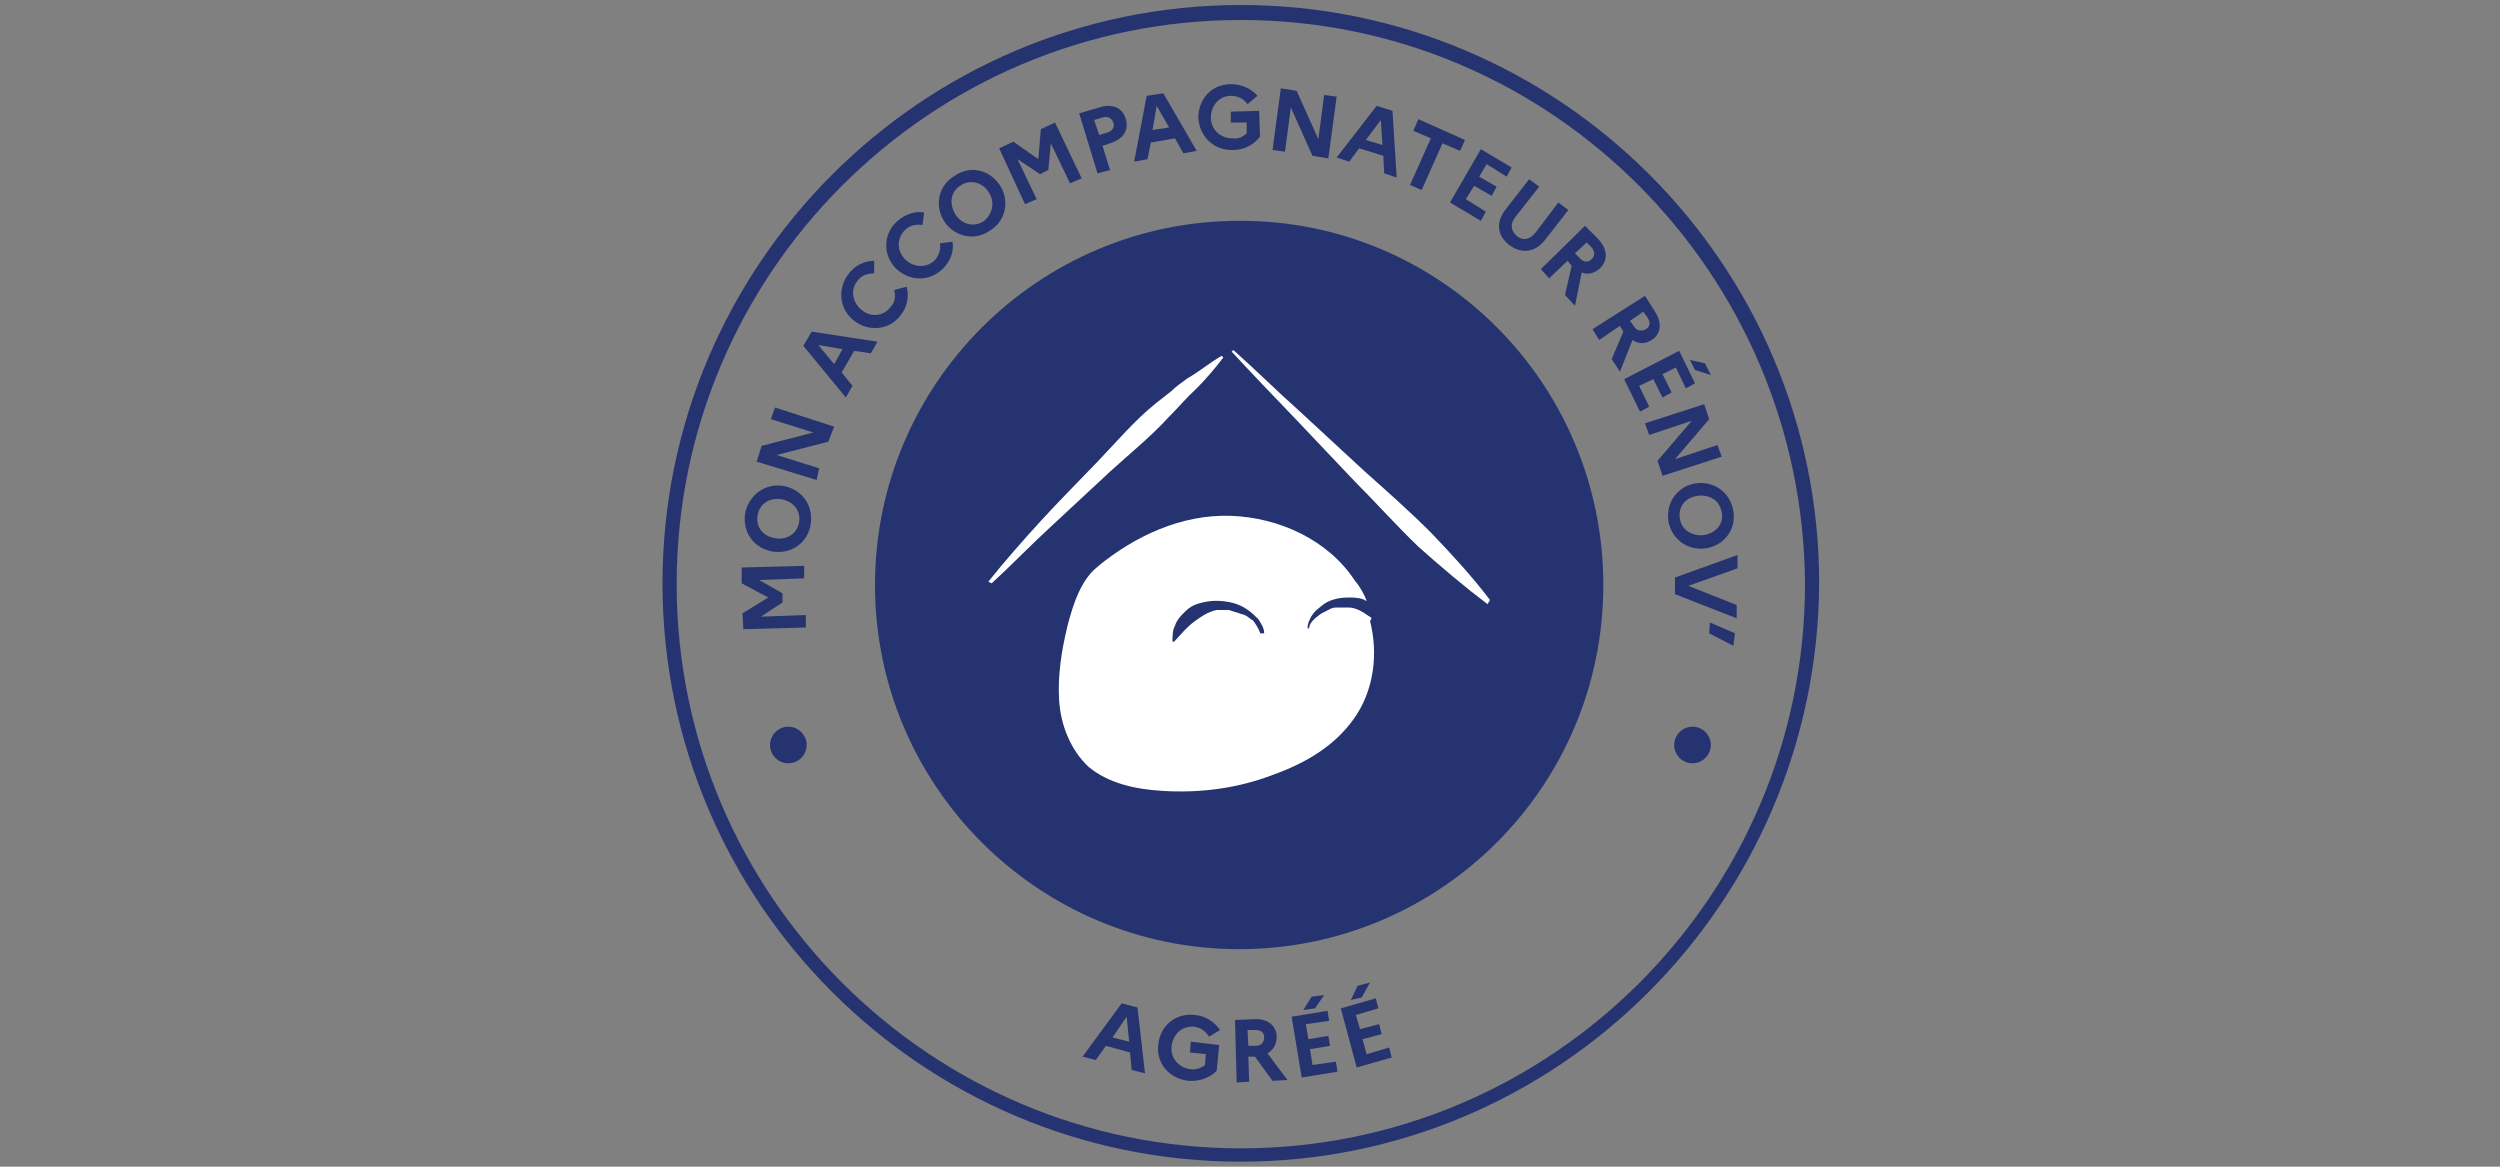 <?xml version="1.0" encoding="utf-8"?>
<!-- Generator: Adobe Illustrator 27.8.1, SVG Export Plug-In . SVG Version: 6.00 Build 0)  -->
<svg version="1.1" id="Calque_1" xmlns="http://www.w3.org/2000/svg" xmlns:xlink="http://www.w3.org/1999/xlink" x="0px" y="0px"
	 viewBox="0 0 300 140" style="enable-background:new 0 0 300 140;" xml:space="preserve">
<rect x="0" y="0" width="300" height="140" fill="#808080" stroke="none"/>
<style type="text/css">
	.st0{fill:#253471;}
	.st1{fill:#FFFFFF;}
	.st2{enable-background:new    ;}
</style>
<g id="Calque_2_00000047773143099220155800000004567122517796177855_">
	<g>
		<path class="st0" d="M96.8,89.4c0,1.2-1,2.2-2.2,2.2c-1.2,0-2.2-1-2.2-2.2c0-1.2,1-2.2,2.2-2.2C95.8,87.2,96.8,88.2,96.8,89.4"/>
		<path class="st0" d="M205.3,89.4c0,1.2-1,2.2-2.2,2.2s-2.2-1-2.2-2.2c0-1.2,1-2.2,2.2-2.2C204.3,87.2,205.3,88.2,205.3,89.4"/>
		<path class="st0" d="M192.4,70.2c0,24.2-19.6,43.7-43.7,43.7s-43.7-19.6-43.7-43.7s19.6-43.7,43.7-43.7
			C172.8,26.4,192.4,46,192.4,70.2"/>
		<path class="st1" d="M164.2,73.9c-0.7-0.5-1.5-1-2.4-1c-0.5,0-0.8,0-1.4,0s-0.8,0.2-1.4,0.5c-0.5,0.2-0.8,0.5-1.2,0.8
			c-0.3,0.3-0.7,0.7-0.7,1.2h-0.2c0-0.5,0.2-1,0.5-1.5c0.3-0.5,0.7-0.8,1.2-1.2c0.8-0.7,2-1,3.2-1c0.5,0,1.2,0,1.7,0.2
			c0.2,0,0.3,0.2,0.5,0.2c-0.3-0.8-0.8-1.7-1.4-2.4c-3.2-4.9-9.1-7.6-14.9-7.8c-5.9-0.2-11.5,2.4-16,6.1l0.3-0.2
			c0.3-0.2,0.5-0.3,0.8-0.5l-0.8,0.5c-2.2,1.5-3.2,4.6-3.9,7.3c-0.7,2.9-1.2,5.9-1,9c0.2,3,1.4,5.9,3.5,7.9c2.4,2,5.6,2.7,8.8,2.9
			c4.6,0.3,9.1-0.3,13.3-1.9c3.9-1.4,7.4-3.4,9.8-6.8c2.4-3.4,2.9-7.8,1.9-11.7C164.7,74.2,164.6,74.1,164.2,73.9 M151.2,75.9
			c-0.2-0.5-0.5-1-0.8-1.4c-0.5-0.3-0.8-0.7-1.4-0.8c-0.5-0.2-1-0.3-1.5-0.5c-0.5,0-1,0-1.5,0c-1,0.2-1.9,0.8-2.7,1.4
			s-1.5,1.4-2.4,2.4h-0.2c0-0.7,0-1.4,0.3-1.9c0.2-0.7,0.7-1.2,1.2-1.7c0.5-0.5,1-0.8,1.7-1c0.7-0.2,1.4-0.3,2-0.3
			c1.4,0,2.7,0.3,3.7,1c0.5,0.3,1,0.8,1.4,1.2c0.3,0.5,0.7,1,0.7,1.7H151.2L151.2,75.9z"/>
		<path class="st1" d="M140.2,50.1c1.2-1.2,2.2-2.4,3.4-3.5c1.2-1.2,2.2-2.4,3.2-3.7l-0.2-0.2c-1.4,0.8-2.7,1.9-4.1,2.7
			c-0.7,0.5-1.4,1-1.9,1.5l-1.9,1.5c-2.5,2-4.7,4.6-6.9,6.9s-4.6,4.7-6.8,7.1c-2.2,2.4-4.4,4.9-6.4,7.4L119,70
			c2.4-2.2,4.7-4.6,7.1-6.8c2.4-2.2,4.7-4.4,7.1-6.6C135.5,54.5,138.1,52.4,140.2,50.1"/>
		<path class="st1" d="M178.8,72c-2.2-2.9-4.7-5.6-7.1-8.1c-2.5-2.5-5.2-4.9-7.9-7.3l-7.9-7.3c-2.7-2.4-5.2-4.9-7.9-7.3l-0.2,0.2
			c2.5,2.7,4.9,5.2,7.4,7.8l7.4,7.8c2.5,2.5,4.9,5.2,7.6,7.8c2.7,2.4,5.4,4.7,8.3,6.9L178.8,72L178.8,72L178.8,72L178.8,72z"/>
		<path class="st0" d="M148.9,139.4c-38.2,0-69.4-31.1-69.4-69.4c0-38.2,31.1-69.4,69.4-69.4c38.2,0,69.4,31.1,69.4,69.4
			C218.1,108.3,187,139.4,148.9,139.4 M148.9,2.4c-37.3,0-67.7,30.4-67.7,67.7s30.4,67.7,67.7,67.7s67.7-30.4,67.7-67.7
			C216.4,32.8,186.2,2.4,148.9,2.4"/>
		<g class="st2">
			<path class="st0" d="M134.6,120.4l1.9,0.5l0.9,7.9l-1.6-0.4l-0.2-2.1l-2.9-0.8l-1.2,1.7l-1.6-0.4L134.6,120.4z M135.5,125l-0.3-3
				l-1.7,2.5L135.5,125z"/>
		</g>
		<g class="st2">
			<path class="st0" d="M144.6,127.8l0.1-1.3l-1.9-0.2l0.1-1.3l3.4,0.4l-0.3,3.1c-0.8,0.8-2,1.3-3.4,1.2c-2.4-0.3-3.9-2.2-3.6-4.4
				c0.2-2.1,2-3.8,4.4-3.5c1.3,0.1,2.4,0.9,3,1.8l-1.3,0.8c-0.4-0.6-1-1.1-1.8-1.2c-1.4-0.1-2.5,0.8-2.7,2.3
				c-0.2,1.4,0.8,2.6,2.2,2.8C143.5,128.4,144.1,128.2,144.6,127.8z"/>
		</g>
		<g class="st2">
			<path class="st0" d="M148.2,122.4l2.3-0.1c1.6-0.1,2.7,0.8,2.7,2.1c0,0.9-0.4,1.6-1.1,2l2.4,3.2l-1.8,0.1l-2.1-2.9l-0.8,0l0.1,3
				l-1.5,0.1L148.2,122.4z M149.7,123.6l0.1,1.9l0.9,0c0.6,0,1-0.4,1-1c0-0.6-0.4-0.9-1-0.9L149.7,123.6z"/>
		</g>
		<g class="st2">
			<path class="st0" d="M155,122l4.3-0.7l0.2,1.2l-2.8,0.4l0.3,1.8l2.4-0.4l0.2,1.2l-2.4,0.4l0.3,1.9l2.8-0.4l0.2,1.2l-4.3,0.7
				L155,122z M156.4,121.2l1-1.6l1.5-0.2l-1.1,1.6L156.4,121.2z"/>
		</g>
		<g class="st2">
			<path class="st0" d="M160.9,121l4.2-1.2l0.3,1.2l-2.7,0.8l0.5,1.7l2.3-0.6l0.3,1.2l-2.3,0.6l0.5,1.8l2.7-0.8l0.3,1.2l-4.2,1.2
				L160.9,121z M162.1,120l0.8-1.7l1.5-0.4l-1,1.8L162.1,120z"/>
		</g>
		<g class="st2">
			<path class="st0" d="M89.2,75.5l-0.1-1.9l3.1-1.9L89,70L89,68.1l7.5-0.2l0,1.5l-5.4,0.2l2.8,1.6l0,1.1L91.3,74l5.4-0.2l0,1.5
				L89.2,75.5z"/>
		</g>
		<g class="st2">
			<path class="st0" d="M93.9,58.3c2.1,0.3,3.7,2.1,3.4,4.5c-0.3,2.3-2.3,3.7-4.5,3.4c-2.1-0.3-3.7-2.1-3.4-4.5
				C89.8,59.4,91.8,58,93.9,58.3z M93.7,59.9c-1.4-0.2-2.6,0.6-2.8,2c-0.2,1.4,0.7,2.5,2.2,2.7c1.4,0.2,2.6-0.6,2.8-2
				C96.1,61.2,95.1,60.1,93.7,59.9z"/>
		</g>
		<g class="st2">
			<path class="st0" d="M90.8,55.4l0.6-1.9l6.2-1.6l-5.1-1.6l0.5-1.4l7.1,2.3L99.4,53l-6.2,1.6l5.1,1.6L98,57.6L90.8,55.4z"/>
		</g>
		<g class="st2">
			<path class="st0" d="M96.4,41.5l1-1.7l7.9,1.2l-0.8,1.4l-2-0.3l-1.5,2.6l1.3,1.6l-0.8,1.4L96.4,41.5z M101.1,41.9l-2.9-0.5
				l1.9,2.3L101.1,41.9z"/>
		</g>
		<g class="st2">
			<path class="st0" d="M107.3,34.8l1.5-0.4c0.3,1.1,0.1,2.4-0.7,3.4c-1.4,1.9-3.9,2-5.6,0.7c-1.7-1.3-2.1-3.7-0.7-5.6
				c0.8-1.1,2-1.6,3.1-1.6l0,1.5c-0.7,0-1.5,0.2-2,0.9c-0.9,1.1-0.6,2.6,0.5,3.5c1.1,0.9,2.6,0.8,3.5-0.4
				C107.4,36.3,107.5,35.5,107.3,34.8z"/>
		</g>
		<g class="st2">
			<path class="st0" d="M112.8,29.2l1.5-0.2c0.2,1.1-0.2,2.3-1.2,3.3c-1.7,1.6-4.1,1.4-5.6-0.1c-1.5-1.5-1.6-4,0.1-5.6
				c1-0.9,2.2-1.3,3.3-1.1l-0.2,1.5c-0.7-0.1-1.5,0-2.1,0.6c-1,1-1,2.5,0,3.5c1,1,2.5,1.1,3.5,0.2C112.7,30.7,112.9,29.9,112.8,29.2
				z"/>
		</g>
		<g class="st2">
			<path class="st0" d="M119.9,22.1c1.2,1.7,1,4.2-1,5.5c-1.9,1.4-4.3,0.8-5.5-0.9c-1.2-1.7-1-4.2,1-5.5
				C116.3,19.8,118.6,20.3,119.9,22.1z M118.6,23c-0.8-1.2-2.3-1.5-3.4-0.7c-1.2,0.8-1.3,2.3-0.5,3.5c0.8,1.2,2.3,1.5,3.4,0.7
				C119.2,25.6,119.4,24.1,118.6,23z"/>
		</g>
		<g class="st2">
			<path class="st0" d="M119.9,17.8l1.7-0.8l3,2.1l0.3-3.6l1.7-0.8l3.2,6.7l-1.4,0.6l-2.3-4.8l-0.3,3.2l-1,0.5l-2.7-1.8l2.3,4.8
				l-1.4,0.6L119.9,17.8z"/>
		</g>
		<g class="st2">
			<path class="st0" d="M129.5,13.6l2.4-0.7c1.6-0.5,2.8,0,3.2,1.4c0.4,1.3-0.3,2.4-1.9,2.9l-0.9,0.3l0.9,2.9l-1.5,0.4L129.5,13.6z
				 M131.3,14.4l0.6,1.8l1-0.3c0.6-0.2,0.9-0.7,0.7-1.2c-0.2-0.5-0.6-0.8-1.3-0.6L131.3,14.4z"/>
		</g>
		<g class="st2">
			<path class="st0" d="M137.6,11.5l2-0.3l4,6.9l-1.6,0.3l-1-1.8l-2.9,0.5l-0.4,2l-1.6,0.3L137.6,11.5z M140.3,15.3l-1.5-2.6
				l-0.5,2.9L140.3,15.3z"/>
		</g>
		<g class="st2">
			<path class="st0" d="M149.6,16l0-1.3l-1.9,0l0-1.3l3.4-0.1l0.1,3.1c-0.7,0.9-1.8,1.6-3.2,1.6c-2.4,0.1-4.1-1.7-4.2-3.9
				c0-2.1,1.5-4,3.9-4c1.4,0,2.5,0.6,3.2,1.4l-1.2,1c-0.4-0.6-1.1-1-2-1c-1.4,0-2.4,1.2-2.4,2.6c0,1.4,1.1,2.5,2.6,2.5
				C148.6,16.7,149.2,16.4,149.6,16z"/>
		</g>
		<g class="st2">
			<path class="st0" d="M153.7,10.6l1.9,0.3l2.6,5.8l0.7-5.3l1.5,0.2l-1,7.4l-1.9-0.3l-2.6-5.8l-0.7,5.3l-1.5-0.2L153.7,10.6z"/>
		</g>
		<g class="st2">
			<path class="st0" d="M165.2,12.7l1.9,0.6l0.5,8l-1.5-0.5l-0.1-2.1l-2.9-0.9l-1.2,1.6l-1.5-0.5L165.2,12.7z M165.9,17.4l-0.2-3
				l-1.8,2.4L165.9,17.4z"/>
		</g>
		<g class="st2">
			<path class="st0" d="M170.2,14.3l5.6,2.5l-0.6,1.3l-2.1-0.9l-2.5,5.6l-1.4-0.6l2.5-5.6l-2.1-0.9L170.2,14.3z"/>
		</g>
		<g class="st2">
			<path class="st0" d="M177.7,17.9l3.7,2.2l-0.6,1.1l-2.4-1.5l-0.9,1.5l2.1,1.2l-0.6,1.1l-2.1-1.2l-1,1.6l2.4,1.5l-0.6,1.1
				l-3.7-2.2L177.7,17.9z"/>
		</g>
		<g class="st2">
			<path class="st0" d="M187,24.3l1.2,0.9l-2.8,3.6c-1.2,1.5-2.8,1.7-4.3,0.6c-1.5-1.2-1.6-2.8-0.4-4.3l2.8-3.6l1.2,0.9l-2.9,3.7
				c-0.6,0.8-0.5,1.6,0.2,2.2c0.7,0.6,1.5,0.5,2.2-0.3L187,24.3z"/>
		</g>
		<g class="st2">
			<path class="st0" d="M190.2,27.1l1.6,1.6c1.1,1.2,1.2,2.5,0.2,3.5c-0.7,0.6-1.4,0.8-2.2,0.5l-0.8,4l-1.2-1.3l0.8-3.5l-0.5-0.6
				l-2.2,2.1l-1-1.1L190.2,27.1z M190.4,29.1l-1.4,1.3l0.6,0.6c0.4,0.5,1,0.5,1.4,0.1c0.4-0.4,0.4-0.9,0-1.4L190.4,29.1z"/>
		</g>
		<g class="st2">
			<path class="st0" d="M197.4,35.5l1.2,1.9c0.9,1.4,0.7,2.7-0.4,3.4c-0.8,0.5-1.6,0.5-2.3,0l-1.5,3.8l-1-1.5l1.4-3.3l-0.4-0.7
				l-2.5,1.7l-0.8-1.3L197.4,35.5z M197.2,37.4l-1.6,1.1l0.5,0.7c0.3,0.5,0.9,0.6,1.4,0.3c0.5-0.3,0.6-0.8,0.2-1.4L197.2,37.4z"/>
		</g>
		<g class="st2">
			<path class="st0" d="M201.5,42.1l1.9,3.9l-1.1,0.6l-1.2-2.5l-1.6,0.8l1.1,2.2l-1.1,0.6l-1.1-2.2l-1.7,0.8l1.2,2.5l-1.1,0.6
				l-1.9-3.9L201.5,42.1z M202.8,43.2l1.8,0.4l0.7,1.4l-1.9-0.6L202.8,43.2z"/>
		</g>
		<g class="st2">
			<path class="st0" d="M204.5,48.5l0.6,1.8l-4.1,4.8l5.1-1.7l0.5,1.4l-7.1,2.3l-0.6-1.8l4.1-4.8l-5.1,1.7l-0.5-1.4L204.5,48.5z"/>
		</g>
		<g class="st2">
			<path class="st0" d="M204.7,65.8c-2.1,0.3-4.1-1-4.5-3.3c-0.3-2.3,1.2-4.2,3.3-4.5c2.1-0.3,4.1,1,4.5,3.3
				C208.4,63.6,206.8,65.5,204.7,65.8z M204.5,64.2c1.4-0.2,2.4-1.4,2.1-2.7c-0.2-1.4-1.4-2.2-2.9-2s-2.4,1.4-2.1,2.8
				C201.8,63.6,203.1,64.4,204.5,64.2z"/>
		</g>
		<g class="st2">
			<path class="st0" d="M208.5,68.2l-5.9,2.1l5.8,2.3l0,1.6l-7.4-2.9l0-2l7.5-2.7L208.5,68.2z"/>
		</g>
		<g class="st2">
			<path class="st0" d="M205.2,74.7l3,1.3l-0.2,1.5l-2.9-1.5L205.2,74.7z"/>
		</g>
	</g>
</g>
</svg>
